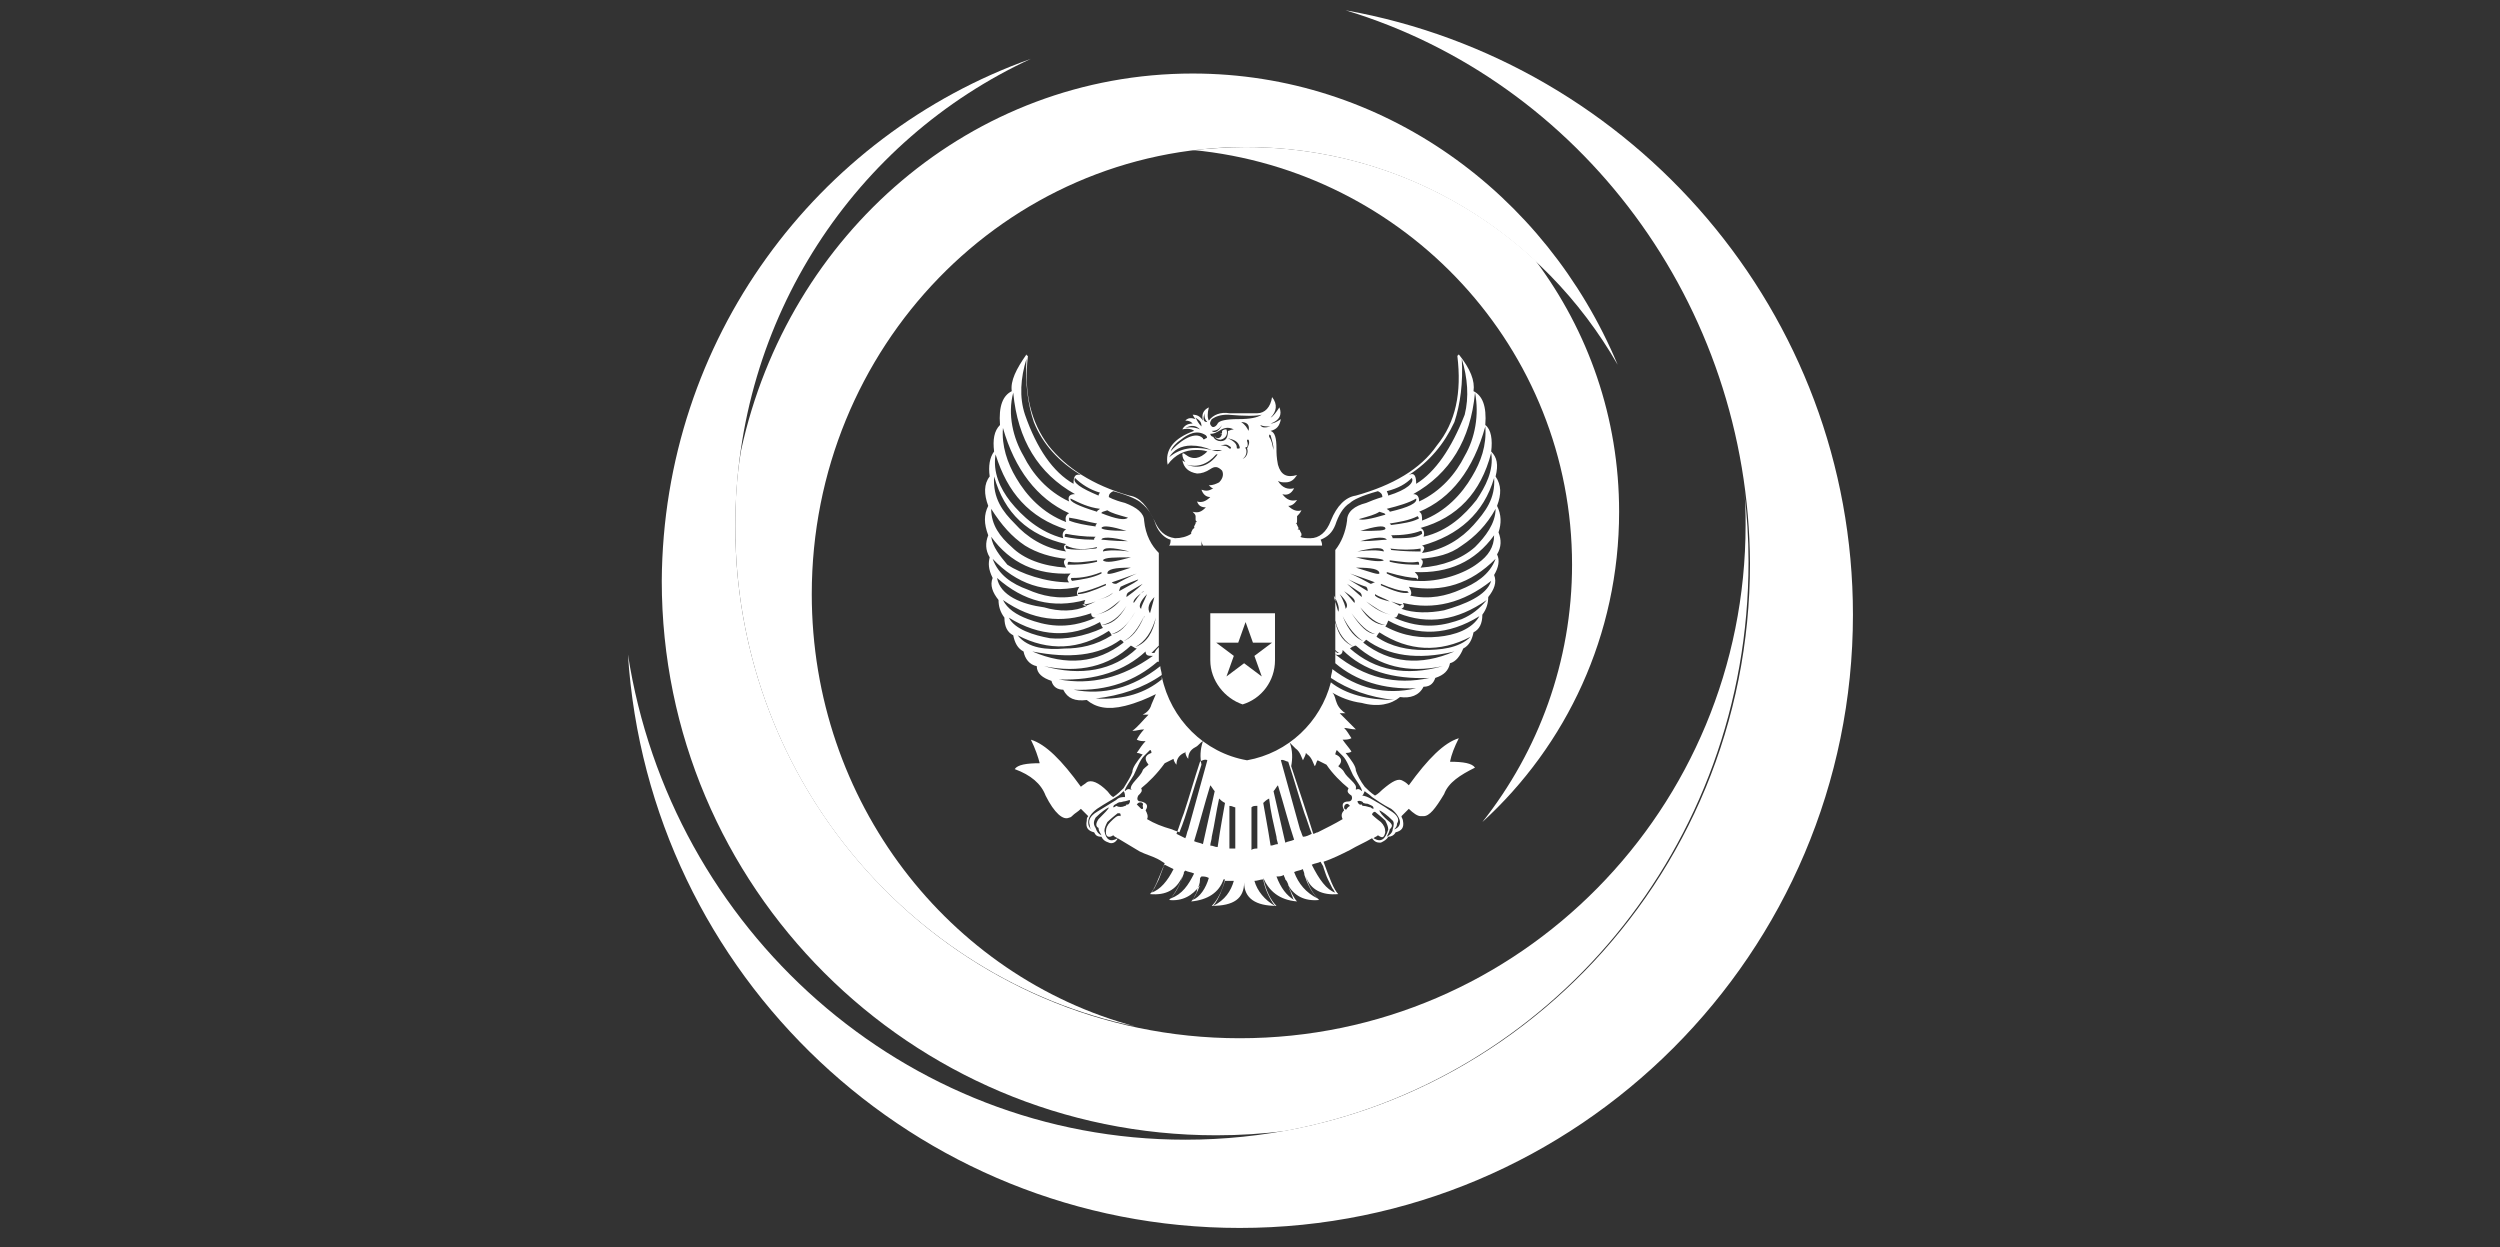 <?xml version="1.0" encoding="utf-8"?>
<!-- Generator: Adobe Illustrator 27.9.3, SVG Export Plug-In . SVG Version: 9.03 Build 53313)  -->
<svg version="1.1" id="Слой_1" xmlns="http://www.w3.org/2000/svg" xmlns:xlink="http://www.w3.org/1999/xlink" x="0px" y="0px"
	 viewBox="0 0 170 84.8" style="enable-background:new 0 0 170 84.8;" xml:space="preserve">
<rect x="0" y="0" width="170" height="84.8" fill="#333333" stroke="none"/>
<style type="text/css">
	.st0{fill-rule:evenodd;clip-rule:evenodd;fill:#FFFFFF;}
</style>
<g>
	<g>
		<path class="st0" d="M91.5,0.7C111.1,4.2,126,21.3,126,41.8c0,23-18.7,41.7-41.7,41.7c-22.1,0-40.2-17.2-41.6-39
			c2.9,18.7,18.8,33,37.9,33c21.2,0,38.4-17.5,38.4-39.2C118.9,20.6,107.4,5.5,91.5,0.7z"/>
		<path class="st0" d="M87.4,76.9c-1.5,0.2-3.1,0.3-4.7,0.3c-20.8,0-37.7-16.9-37.7-37.7C45.1,23.1,55.5,9.2,70.1,4
			C58.2,9.5,50,21.6,50,35.8C50,55,65.4,70.6,84.3,70.6c19,0,34.4-15.6,34.4-34.9c0-0.8,0-1.5-0.1-2.3c0.2,1.6,0.3,3.2,0.3,4.8
			C118.9,57.6,105.3,73.6,87.4,76.9z"/>
		<path class="st0" d="M81.1,5c12.9,0,24,8.1,28.9,19.8C104.9,15.9,95.5,10,84.7,10c-16.3,0-29.5,13.6-29.5,30.4
			c0,14.1,9.3,26,22,29.4C61.6,66.5,50,52.5,50,35.8c0-1.8,0.1-3.5,0.4-5.2C53.6,15.9,66.1,5,81.1,5z"/>
		<path class="st0" d="M104.4,17.7c3.6,4.8,5.7,10.7,5.7,17.1c0,8.4-3.6,15.9-9.3,21.1c3.8-4.8,6.1-10.9,6.1-17.5
			c0-14.7-11.3-26.8-25.8-28.2c1.2-0.1,2.4-0.2,3.6-0.2C92.3,10,99.2,12.9,104.4,17.7z"/>
	</g>
	<g>
		<path class="st0" d="M83.4,29.2c-0.1,0-0.2,0-0.3,0.1c0,0,0,0.1,0,0.1c0,0.2-0.1,0.4-0.3,0.4c-0.1,0-0.2-0.1-0.2-0.2l0,0
			c0,0.2,0.2,0.3,0.4,0.3C83.4,29.8,83.5,29.5,83.4,29.2z"/>
		<path class="st0" d="M101.8,34.4c0.3-0.8,0.3-1.4-0.1-2c0.2-0.8,0.1-1.3-0.3-1.7c0.1-0.8,0-1.5-0.4-1.8c0.1-1.3-0.2-2-0.8-2.3
			c0.1-0.7-0.2-1.5-1-2.5c0,0,0,0-0.1,0.1c0.3,2.5-0.1,4.5-1.4,6.1c-1.1,1.6-3,2.7-5.5,3.4c-0.7,0.1-1.3,0.7-1.7,1.7
			c-0.3,0.8-0.8,1.2-1.4,1.2c-0.2,0-0.5,0-0.7-0.1c0,0,0,0,0,0c0,0,0,0,0,0c0.1,0,0.1-0.1,0.1-0.2l-0.1-0.2c0-0.1-0.1-0.1-0.2-0.1
			c0.1,0,0.1-0.1,0.1-0.1l-0.1-0.2c0-0.1-0.1-0.1-0.1-0.1c0.1,0,0.1-0.1,0.1-0.2l0-0.3c0,0,0,0,0,0c0.1-0.1,0.2-0.2,0.3-0.4
			c-0.3,0.1-0.6,0-0.9-0.3c0.2,0,0.4-0.1,0.6-0.4c-0.4,0.1-0.7,0-1-0.4c0.3,0.1,0.6,0,0.8-0.4c-0.4,0.1-0.8,0-1.1-0.5
			c0.2,0.1,0.3,0.1,0.5,0.1c0.4,0,0.6-0.2,0.8-0.5c-0.7,0.2-1.1,0-1.3-0.7c-0.1-0.5-0.1-0.8-0.1-1.1c0-0.7-0.1-1.1-0.4-1.2
			c0.4-0.1,0.6-0.3,0.7-0.8c-0.3,0.2-0.5,0.3-0.7,0.3c0.6-0.2,0.8-0.6,0.6-1.1c-0.2,0.3-0.4,0.6-0.6,0.7c0.4-0.4,0.5-0.9,0.1-1.4
			c-0.1,0.7-0.5,1.1-1,1.1c-1.2,0-1.9,0-1.9,0c-0.6-0.1-1.1,0.1-1.4,0.5c-0.1-0.2-0.1-0.5,0-0.9c-0.4,0.2-0.5,0.5-0.4,0.9
			c-0.2-0.3-0.4-0.4-0.7-0.4c0.1,0.2,0.2,0.3,0.2,0.3c-0.3-0.1-0.5-0.1-0.7,0.1c0.3,0,0.4,0.1,0.5,0.2c-0.4,0-0.6,0.2-0.7,0.4
			c0.4-0.1,0.7,0,0.8,0.1c-1.4,0.5-2,1.3-1.8,2.3c0.5-0.7,1.2-1,1.9-1c0.3,0,0.5,0,0.8,0.1c-0.5,0.5-1,0.6-1.5,0.2
			c-0.1-0.1-0.2-0.1-0.2,0c0,0.2,0.1,0.4,0.2,0.5c-0.1,0-0.2-0.1-0.2-0.1c0.1,0.5,0.4,0.8,1,0.9c0.3,0,0.6-0.1,0.9-0.3
			c0.3-0.2,0.5-0.2,0.8,0.1c0.1,0.2,0.1,0.5-0.2,0.8c-0.2,0.1-0.4,0.2-0.7,0.2c0.1,0.1,0.2,0.2,0.3,0.2c-0.3,0.2-0.5,0.2-0.8,0.1
			c0.1,0.3,0.3,0.5,0.6,0.5c-0.3,0.3-0.6,0.4-0.9,0.3c0.1,0.3,0.3,0.4,0.6,0.4c-0.3,0.3-0.5,0.4-0.9,0.3c0.1,0.1,0.2,0.2,0.2,0.3
			l0,0.2c0,0.1,0,0.1,0.1,0.2c-0.1,0-0.1,0-0.1,0.1l-0.1,0.2c0,0.1,0,0.1,0.1,0.1c-0.1,0-0.1,0-0.2,0.1L81,36.2c0,0,0,0.1,0,0.1
			c-0.3,0.2-0.7,0.3-1.1,0.3c-0.7-0.1-1.1-0.5-1.4-1.2c-0.5-1-1-1.6-1.7-1.7c-2.5-0.7-4.3-1.9-5.5-3.4c-1.2-1.6-1.7-3.6-1.4-6.1
			c-0.1,0-0.1-0.1-0.1-0.1c-0.7,1-1.1,1.8-1,2.5c-0.6,0.3-0.9,1-0.8,2.3c-0.4,0.4-0.5,1-0.4,1.8c-0.3,0.4-0.4,1-0.3,1.7
			c-0.4,0.5-0.4,1.2-0.1,2c-0.3,0.6-0.3,1.2,0,2c-0.2,0.5-0.2,1,0.1,1.5c-0.1,0.4-0.1,0.8,0.2,1.4c-0.2,0.5,0,1,0.4,1.5
			c0,0.4,0.1,0.8,0.4,1.2c0,0.6,0.2,1,0.6,1.2c0.1,0.5,0.3,0.9,0.7,1.1c0.1,0.5,0.4,0.9,0.9,1c0,0.5,0.4,0.8,1,1
			c0.1,0.4,0.4,0.6,0.8,0.6c0.3,0.6,0.8,0.8,1.6,0.7c0.6,0.5,1.4,0.7,2.6,0.4c0.8-0.2,1.5-0.5,2.1-0.8c-0.1,0.2-0.2,0.5-0.3,0.7
			c-0.1,0.4-0.4,0.6-0.6,0.7c0.1,0,0.2,0,0.4,0c-0.4,0.4-0.7,0.8-1.1,1.1c0.3,0,0.5-0.1,0.8-0.1c-0.2,0.2-0.4,0.5-0.5,0.7
			c0.2,0.1,0.4,0.1,0.6,0.1c-0.2,0.2-0.4,0.5-0.6,0.8c0.2,0,0.3,0.1,0.4,0.1c-0.4,0.5-0.7,0.9-0.7,1.2c-0.1,0.3-0.3,0.6-0.6,1.1
			c-0.2,0.2-0.4,0.4-0.7,0.6c-0.2-0.1-0.3-0.3-0.4-0.4c-0.6-0.6-1.1-0.8-1.4-0.6c-0.1,0.1-0.3,0.2-0.4,0.3c-1.3-1.8-2.4-2.9-3.4-3.2
			c0.3,0.6,0.5,1.2,0.6,1.6c-0.9,0-1.5,0.1-1.7,0.4c1.1,0.4,1.8,1,2.1,1.8c0.6,1.2,1.2,1.7,1.6,1.5c0.1,0,0.2-0.1,0.3-0.2
			c0.1-0.1,0.3-0.2,0.5-0.4c0.2,0.2,0.3,0.3,0.5,0.5c-0.1,0.1-0.1,0.2-0.1,0.3c-0.1,0.5,0.1,0.7,0.5,0.8c0.1,0.2,0.2,0.3,0.5,0.3
			c0.1,0.2,0.2,0.3,0.5,0.4c0.2,0.1,0.5,0,0.6-0.3c0.5,0.3,1,0.6,1.5,0.9c0.4,0.2,0.8,0.3,1.2,0.5l0,0c0,0,0.2,0.1,0.5,0.3
			c-0.4,1-0.7,1.8-1,2.1c1.1,0.1,1.8-0.3,2.2-1.2c-0.2,0.7-0.5,1.2-0.9,1.6c0.9,0.1,1.6-0.3,2.1-1c-0.2,0.5-0.4,0.9-0.6,1.1
			c1.1-0.1,1.9-0.6,2.2-1.5c0,0,0,0,0.1,0c-0.2,0.8-0.5,1.4-0.9,1.8c1.5,0,2.2-0.5,2.2-1.6c0-0.1,0-0.1,0-0.2c0,0,0,0,0,0
			c0,0.1,0,0.1,0,0.2c0,1.1,0.8,1.6,2.2,1.6c-0.4-0.4-0.7-1-0.9-1.9c0,0,0,0,0,0c0.4,0.9,1.1,1.5,2.3,1.6c-0.2-0.2-0.4-0.6-0.6-1.1
			c0.4,0.7,1.1,1.1,2.1,1c-0.4-0.4-0.7-0.9-0.9-1.6c0.3,0.9,1.1,1.3,2.2,1.2c-0.3-0.3-0.6-1.1-1-2.2c0.6-0.2,1.2-0.5,1.8-0.8
			c0.5-0.3,1-0.5,1.5-0.8c0.2,0.3,0.4,0.3,0.6,0.3c0.2-0.1,0.4-0.2,0.5-0.4c0.2,0,0.4-0.1,0.5-0.3c0.4-0.1,0.6-0.3,0.5-0.8
			c0-0.1-0.1-0.2-0.1-0.3c0.2-0.2,0.3-0.3,0.5-0.5c0.3,0.3,0.6,0.5,0.8,0.5c0.1,0,0.1,0,0.2,0c0.4,0,0.8-0.5,1.4-1.5
			c0.3-0.8,1.1-1.3,2.1-1.8c-0.2-0.3-0.8-0.4-1.7-0.4c0.1-0.5,0.3-1,0.6-1.6c-1,0.3-2.1,1.4-3.4,3.2c-0.1-0.1-0.2-0.2-0.4-0.3
			c-0.3-0.2-0.7,0-1.4,0.6c-0.1,0.1-0.3,0.3-0.5,0.4c-0.3-0.2-0.5-0.4-0.7-0.6c-0.3-0.4-0.5-0.8-0.6-1.1c0-0.3-0.3-0.7-0.7-1.2
			c0.1,0,0.3,0,0.4-0.1c-0.2-0.3-0.4-0.5-0.6-0.8c0.2,0,0.4,0,0.6-0.1c-0.2-0.3-0.3-0.5-0.5-0.7c0.2,0,0.5,0.1,0.8,0.1
			c-0.3-0.3-0.7-0.7-1.1-1.1c0.1,0,0.2,0,0.4,0c-0.2-0.1-0.5-0.4-0.6-0.7c-0.1-0.2-0.1-0.5-0.3-0.7c0.5,0.3,1.2,0.6,2,0.7
			c1.1,0.3,2,0.1,2.6-0.4c0.7,0.1,1.3-0.1,1.6-0.7c0.5,0,0.7-0.3,0.8-0.6c0.6-0.2,0.9-0.5,1-1c0.4-0.1,0.7-0.5,0.9-1
			c0.4-0.2,0.6-0.6,0.7-1.1c0.4-0.2,0.6-0.6,0.6-1.2c0.3-0.4,0.4-0.8,0.4-1.2c0.4-0.5,0.6-1,0.4-1.5c0.3-0.5,0.4-1,0.2-1.4
			c0.3-0.5,0.3-1,0.1-1.5C102.1,35.6,102.1,35,101.8,34.4z M101.6,32.5c0.1,1.4-0.6,2.3-1.4,3.2c-0.8,0.9-2,1.7-3.5,1.9
			c0.2-0.3,0.2-0.4,0-0.5C99.2,36.4,100.9,34.9,101.6,32.5z M94.1,38.1c-0.1,0.1-0.8,0.1-1.9-0.2C93.3,37.9,94,38,94.1,38.1z
			 M92.3,37.5c1.2-0.3,1.8-0.3,1.8,0C93.7,37.4,93.1,37.4,92.3,37.5z M94.5,40.9c-0.4-0.1-0.8-0.2-1-0.4c0-0.1,0-0.1,0-0.1
			C93.8,40.6,94.2,40.7,94.5,40.9z M93.8,39c-0.1,0.1-0.6-0.1-1.6-0.4C93.3,38.6,93.8,38.7,93.8,39z M93.5,39.6
			c-0.1,0-0.2,0.1-0.3,0.1c-0.9-0.5-1.4-0.7-1.4-0.7C93,39.4,93.5,39.6,93.5,39.6z M92.9,39.9c0.1,0.1,0.1,0.2,0.1,0.3
			c-0.8-0.5-1.3-0.8-1.3-0.8C92.5,39.8,92.9,39.9,92.9,39.9z M92.5,40.3c0.1,0.1,0.1,0.2,0.1,0.3c-0.7-0.6-1-0.9-1-0.9
			C92.2,40.1,92.5,40.3,92.5,40.3z M92.1,41c-0.4-0.5-0.7-0.8-0.7-0.8C92,40.6,92.2,40.8,92.1,41z M91.5,41.4c0-0.1-0.1-0.5-0.4-1
			C91.6,40.9,91.7,41.2,91.5,41.4z M91.3,41.9c0.4,0.8,0.9,1.4,1.4,1.7C92.2,43.4,91.7,42.9,91.3,41.9C91.3,42,91.3,42,91.3,41.9z
			 M91.9,41.7C91.9,41.7,91.9,41.7,91.9,41.7c0.6,0.8,1.1,1.3,1.6,1.4C93,43.1,92.5,42.6,91.9,41.7z M92.5,41.3
			C92.5,41.3,92.5,41.3,92.5,41.3c0.6,0.7,1.1,1.1,1.7,1.2C93.6,42.5,93,42.1,92.5,41.3z M92.9,40.9C92.9,40.9,92.9,40.9,92.9,40.9
			c0.6,0.4,1.1,0.8,1.7,0.9C94,41.7,93.5,41.4,92.9,40.9z M94.6,40.9c0.3,0.1,0.6,0.2,0.8,0.2c-0.1,0-0.2,0.1-0.2,0.1
			C95,41.1,94.8,41,94.6,40.9z M93.9,39.8c0,0,0,0,0-0.1c0.7,0.3,1.3,0.5,1.8,0.5c0,0,0.1,0.1,0.1,0.1
			C95.4,40.4,94.8,40.2,93.9,39.8z M94.3,39c0,0,0-0.1,0-0.1c1,0.3,1.7,0.4,2,0.4c0.1,0.1,0.1,0.1,0,0.2
			C95.6,39.5,94.9,39.3,94.3,39z M94.5,38.2c0-0.1,0-0.1,0-0.1c0.8,0.1,1.4,0.2,1.9,0.1c0.1,0,0.1,0.1,0.1,0.2
			C96,38.4,95.3,38.4,94.5,38.2z M94.6,37.4c0,0,0-0.1-0.1-0.1c0.8,0.1,1.5,0.1,2.1,0c0,0,0,0.1,0,0.2
			C96.2,37.5,95.5,37.5,94.6,37.4z M94.5,35.6c0.6-0.1,1.3-0.2,1.9-0.5c0.1,0.1,0.1,0.2,0,0.2c-0.4,0.2-1,0.3-1.8,0.4
			C94.6,35.7,94.6,35.7,94.5,35.6z M94.7,36.6c0,0,0-0.1-0.1-0.2c0.8,0,1.5-0.1,2-0.3c0.1,0,0.1,0.1,0.1,0.2
			C96.3,36.6,95.6,36.6,94.7,36.6z M101.4,30.8c0.2,1.2-0.4,2.3-1,3.2c-0.8,1-1.9,2.1-3.6,2.5c0.1-0.3,0-0.5-0.2-0.6
			C99.1,35.2,100.7,33.5,101.4,30.8z M101,29c0.1,1.3-0.3,2.4-0.9,3.4c-0.7,1.2-1.8,2.4-3.4,3c0-0.3,0-0.5-0.2-0.6
			C98.7,33.9,100.2,31.9,101,29z M99.6,31c-0.6,1.2-1.6,2.4-3.1,3.1c0-0.3-0.1-0.5-0.4-0.5c2.5-1.4,3.9-3.7,4.2-6.9
			C100.6,28.2,100.3,29.8,99.6,31z M98.9,28.7c0.4-1.2,0.6-2.7,0.5-4.3c0.4,1.3,0.5,2.6,0.2,3.8c-0.9,2.3-2,3.9-3.3,4.7
			c0-0.5-0.1-0.8-0.5-0.6C97.2,31.4,98.2,30.2,98.9,28.7z M96,32.5c0.2,0.3-0.3,0.8-1.6,1.2c0,0,0-0.1-0.1-0.3
			C95.1,33.2,95.6,32.9,96,32.5z M96.3,33.9c0.1,0.3-0.5,0.6-1.8,0.9c0-0.1-0.1-0.1-0.2-0.2C95.1,34.4,95.8,34.2,96.3,33.9z
			 M92.5,36.8c1.1-0.3,1.7-0.3,1.8-0.1C94,36.7,93.4,36.8,92.5,36.8z M92.5,36.1c1-0.3,1.6-0.4,1.7-0.2
			C94.3,36.1,93.7,36.1,92.5,36.1z M92.4,35.3c0.7-0.2,1.1-0.3,1.4-0.5c0.3,0.1,0.4,0.1,0.4,0.2C93.2,35.3,92.6,35.4,92.4,35.3z
			 M87.9,35.6L87.9,35.6L87.9,35.6C87.8,35.7,87.8,35.7,87.9,35.6c-0.1,0-0.1,0-0.1,0L87.9,35.6z M86.4,29.6c0.1,0.4,0.2,0.6,0.2,1
			c-0.1-0.4-0.1-0.6-0.3-0.9c0,0,0-0.1,0-0.1C86.3,29.5,86.4,29.6,86.4,29.6z M86.4,29c-0.4,0.1-0.6,0.1-0.7-0.1
			C85.9,29,86.1,29,86.4,29z M82.4,28.5c0.3-0.2,0.6-0.3,1.1-0.3c1.2,0.1,1.9,0.1,2.3,0c-0.3,0.2-0.8,0.3-1.6,0.3
			c-0.8,0-1.3,0.1-1.4,0.3c-0.1,0.2-0.3,0.3-0.4,0.2C82.2,28.8,82.3,28.7,82.4,28.5z M84.7,30.5c0,0,0-0.1,0-0.1c0,0,0.1,0,0.1,0
			c0.1-0.2,0-0.4,0-0.4c0,0,0-0.1,0-0.1c0,0,0.1,0,0.1,0c0.1,0.2,0,0.4-0.1,0.6c0.1,0.2,0,0.6-0.3,0.7C84.8,31,84.8,30.6,84.7,30.5z
			 M84.4,28.7c0.4,0,0.6,0.2,0.5,0.6C84.8,29.1,84.7,28.9,84.4,28.7z M82.9,29.3c0.3-0.2,0.6-0.3,1-0.1c-0.2,0-0.3,0.1-0.4,0.1
			c0,0.4-0.1,0.7-0.5,0.7c-0.2,0-0.4-0.1-0.5-0.3c-0.1,0-0.2-0.1-0.2-0.2C82.6,29.5,82.7,29.4,82.9,29.3z M82.4,29.3
			c0.3,0,0.5-0.1,0.7-0.4C82.9,29.3,82.6,29.5,82.4,29.3z M84.3,30.4c0,0.1,0,0.1-0.1,0.1c-0.1,0-0.1,0-0.1-0.1
			c0-0.3-0.4-0.5-0.6-0.6C83.9,29.9,84.2,30,84.3,30.4z M81.9,28.1L81.9,28.1c0,0.2,0,0.4,0.2,0.6C81.8,28.7,81.8,28.5,81.9,28.1z
			 M81.7,29c-0.2-0.2-0.3-0.4-0.4-0.6C81.6,28.6,81.7,28.7,81.7,29z M80.6,29.1c0.4-0.2,0.7-0.2,1,0.1C81.4,29.1,81,29,80.6,29.1z
			 M80.3,29.9c0.5-0.4,1.1-0.7,1.7-0.3c0.1,0.1,0.1,0.2,0,0.2c-0.1,0.1-0.2,0.1-0.2,0c-0.6-0.6-1.8,0.4-2.2,0.9
			C79.7,30.4,80,30.1,80.3,29.9z M81.5,31.5C81.5,31.5,81.5,31.5,81.5,31.5C81.5,31.5,81.5,31.5,81.5,31.5
			C81.5,31.5,81.5,31.5,81.5,31.5z M81.2,31.5L81.2,31.5C81.2,31.5,81.2,31.5,81.2,31.5C81.2,31.5,81.2,31.5,81.2,31.5z M80.7,31.6
			c0.7,0.2,1.4,0,2-0.7c0,0,0.1,0,0.1,0C82.2,31.7,81.5,31.9,80.7,31.6z M82.1,30.7c0,0,0.1,0,0.1,0c0,0,0,0,0,0
			C82.1,30.7,82.1,30.7,82.1,30.7z M82.2,30.7c0,0,0.1,0,0.1,0C82.3,30.7,82.3,30.7,82.2,30.7C82.3,30.7,82.2,30.7,82.2,30.7z
			 M82.4,30.6c-1.3-0.3-2.2-0.1-2.9,0.5c0.3-0.5,0.8-0.8,1.5-0.8C81.5,30.3,81.9,30.4,82.4,30.6c0.2,0,0.4,0,0.7,0
			C82.9,30.7,82.7,30.7,82.4,30.6z M83,30.3c0.4-0.1,0.4-0.1,0.7,0.1c0,0,0,0.1,0,0.1c0,0-0.1,0-0.1,0C83.4,30.3,83.3,30.3,83,30.3z
			 M81.7,35.5L81.7,35.5C81.7,35.5,81.7,35.5,81.7,35.5L81.7,35.5L81.7,35.5z M78.6,42c-0.2,1-0.6,1.7-1.4,2
			C77.9,43.6,78.3,43,78.6,42z M78.5,40.6c0,0-0.1,0.4-0.3,1.1C78,41.4,78.1,41,78.5,40.6z M74.6,35.6c-0.1,0.1-0.1,0.1-0.1,0.2
			c-0.7-0.1-1.3-0.2-1.8-0.4c0-0.1,0-0.2,0-0.2C73.4,35.3,74,35.5,74.6,35.6z M72.8,33.9c0.6,0.3,1.2,0.6,2,0.7
			c-0.1,0.1-0.2,0.1-0.2,0.2C73.3,34.4,72.7,34.1,72.8,33.9z M74.5,36.5c-0.1,0.1-0.1,0.1-0.1,0.2c-0.9,0-1.5-0.1-2-0.2
			c0-0.1,0-0.2,0.1-0.2C73,36.4,73.7,36.5,74.5,36.5z M74.6,37.2c0,0.1-0.1,0.1-0.1,0.1c-0.9,0.1-1.6,0.1-2,0c0-0.1-0.1-0.1,0-0.2
			C73.1,37.4,73.8,37.4,74.6,37.2z M72.7,38.2c0.5,0.1,1.1,0,1.9-0.1c0,0,0,0,0,0.1c-0.8,0.2-1.4,0.2-2,0.2
			C72.6,38.3,72.6,38.2,72.7,38.2z M74.9,38.9c0,0.1,0,0.1,0,0.1c-0.6,0.3-1.3,0.4-2,0.5c-0.1-0.1-0.1-0.2,0-0.2
			C73.2,39.3,73.9,39.3,74.9,38.9z M75.2,39.7c0,0.1,0,0.1,0,0.1c-0.9,0.4-1.5,0.6-1.9,0.6c0-0.1,0-0.1,0.1-0.1
			C73.9,40.2,74.5,40,75.2,39.7z M75.7,40.3C75.7,40.3,75.7,40.4,75.7,40.3c-0.3,0.3-0.7,0.4-1.1,0.5C75,40.7,75.3,40.6,75.7,40.3z
			 M74.5,40.9c-0.2,0.1-0.4,0.2-0.7,0.3c0,0-0.1,0-0.2-0.1C74,41.1,74.2,41,74.5,40.9z M76.2,40.8C76.2,40.9,76.2,40.9,76.2,40.8
			c-0.5,0.6-1.1,0.9-1.7,1C75.1,41.7,75.6,41.3,76.2,40.8z M76.6,41.2C76.7,41.3,76.7,41.3,76.6,41.2c-0.5,0.9-1.1,1.3-1.7,1.3
			C75.5,42.4,76.1,42,76.6,41.2z M77.2,41.6C77.2,41.7,77.2,41.7,77.2,41.6c-0.6,1-1.1,1.5-1.6,1.5C76.1,43,76.7,42.5,77.2,41.6z
			 M77.8,41.9C77.8,42,77.9,42,77.8,41.9c-0.4,1-0.9,1.5-1.4,1.7C77,43.3,77.4,42.7,77.8,41.9z M77.6,41.4c-0.2-0.1-0.1-0.5,0.4-1
			C77.8,40.9,77.6,41.2,77.6,41.4z M77.1,41c-0.1-0.1,0.1-0.4,0.7-0.8C77.7,40.2,77.5,40.4,77.1,41z M76.6,40.6c0-0.1,0-0.2,0.1-0.3
			c0,0,0.3-0.2,1-0.6C77.6,39.8,77.3,40.1,76.6,40.6z M76.1,40.2c0,0,0-0.1,0.1-0.3c0,0,0.4-0.2,1.2-0.5
			C77.4,39.5,77,39.7,76.1,40.2z M75.9,39.7c-0.1,0-0.2,0-0.3-0.1c0,0,0.6-0.2,1.7-0.6C77.3,39,76.8,39.2,75.9,39.7z M75.3,39
			c0-0.3,0.5-0.4,1.6-0.4C76,38.9,75.4,39.1,75.3,39z M75,38.1c0.1-0.2,0.8-0.2,1.9-0.2C75.8,38.2,75.2,38.3,75,38.1z M75,37.5
			c0-0.3,0.6-0.3,1.8,0C76,37.4,75.4,37.4,75,37.5z M76.6,36.1c-1.2,0-1.7-0.1-1.7-0.2C75,35.7,75.6,35.8,76.6,36.1z M74.9,34.9
			c0-0.1,0.1-0.1,0.4-0.2c0.3,0.2,0.7,0.3,1.4,0.5C76.5,35.4,75.9,35.3,74.9,34.9z M76.7,36.8c-1,0-1.6-0.1-1.8-0.1
			C74.9,36.5,75.6,36.5,76.7,36.8z M74.7,33.7c-1.2-0.5-1.8-0.9-1.6-1.2c0.4,0.4,1,0.8,1.7,1C74.7,33.6,74.7,33.7,74.7,33.7z
			 M69.8,24.4c-0.1,1.7,0.1,3.1,0.5,4.3c0.6,1.5,1.7,2.7,3.2,3.6c-0.4-0.1-0.5,0.1-0.5,0.6c-1.4-0.8-2.5-2.4-3.3-4.7
			C69.3,27,69.4,25.7,69.8,24.4z M68.9,26.7c0.3,3.2,1.7,5.5,4.2,6.9c-0.4,0-0.5,0.2-0.4,0.5c-1.5-0.7-2.5-1.9-3.1-3.1
			C68.9,29.8,68.5,28.2,68.9,26.7z M72.7,34.9c-0.2,0.1-0.3,0.3-0.2,0.6c-1.6-0.6-2.7-1.8-3.4-3c-0.6-1-1-2.2-0.9-3.4
			C69,31.9,70.5,33.9,72.7,34.9z M72.5,36c-0.2,0.1-0.3,0.3-0.2,0.6c-1.6-0.4-2.8-1.5-3.6-2.5c-0.7-0.9-1.2-2-1-3.2
			C68.5,33.5,70,35.2,72.5,36z M72.5,37c-0.2,0.1-0.2,0.3,0,0.5c-1.5-0.2-2.7-1-3.5-1.9c-0.8-0.8-1.5-1.7-1.4-3.2
			C68.3,34.9,69.9,36.4,72.5,37z M69.7,37.1c0.8,0.5,1.8,0.8,2.8,0.9c-0.2,0.1-0.2,0.3,0,0.6c-1.6-0.1-2.9-0.6-3.7-1.4
			c-0.8-0.7-1.4-1.5-1.4-2.6C68.1,35.7,68.8,36.5,69.7,37.1z M67.4,36.5c1.3,1.8,3.1,2.6,5.4,2.5c-0.2,0.2-0.3,0.4-0.1,0.6
			c-1.6,0-3.3-0.6-4.2-1.2C68,37.8,67.5,37.2,67.4,36.5z M67.5,38c1.6,1.7,3.6,2.4,5.9,1.9c-0.2,0.3-0.2,0.5-0.1,0.6
			c-1.3,0.3-2.5,0-3.4-0.4C68.8,39.7,67.9,39.1,67.5,38z M67.8,39.3c1.8,1.6,3.8,2.1,6,1.5c-0.1,0.2-0.1,0.3,0.1,0.4
			c-0.8,0.4-1.9,0.4-2.9,0.1C69.5,41.1,68,40.5,67.8,39.3z M68.2,40.8c2,1.4,4,1.6,6,0.9c0,0.2,0.1,0.3,0.3,0.3
			c-2,0.9-3.5,0.5-4.6,0.1C69.1,41.8,68.5,41.4,68.2,40.8z M68.6,42c2.1,1.3,4.2,1.4,6.2,0.3c0.1,0.3,0.2,0.4,0.2,0.4
			c-1.3,0.6-2.6,0.8-3.6,0.7C70.3,43.2,69,42.8,68.6,42z M69.2,43.2c2.1,1.1,4.2,1,6.2-0.3c0,0,0.1,0.1,0.2,0.3
			c-1.1,0.7-2.2,0.9-3.2,0.9C71.2,44.2,69.9,44.1,69.2,43.2z M70.2,44.3c2.5,0.5,4.5,0.3,6-0.8c0.2,0.1,0.2,0.2,0.2,0.2
			C74.6,45.1,72.5,45.3,70.2,44.3z M71,45.3c2.4,0.5,4.4,0,5.9-1.4c0.2,0.1,0.3,0.2,0.4,0.2C75.7,45.6,73.5,46,71,45.3z M72,46.2
			c2.5,0.1,4.5-0.6,5.9-1.9c0,0.3,0.2,0.3,0.5,0.3C76.3,46.1,74.2,46.6,72,46.2z M74,55.9c0-0.3,0.2-0.6,0.6-0.9
			c0.6-0.4,1-0.6,1.3-0.8c0.2-0.1,0.4-0.3,0.5-0.4c0.1,0.1,0.1,0.3,0.1,0.4c-0.2,0-0.4,0-0.6,0.2c-0.8,0.5-1.3,0.8-1.3,0.8
			c-0.5,0.3-0.6,0.6-0.5,0.9c0,0.2,0.1,0.3,0.2,0.4C74.1,56.3,74,56.2,74,55.9z M74.7,56.3c0,0.2,0.1,0.3,0.2,0.5
			c-0.2-0.1-0.3-0.2-0.4-0.5c-0.2-0.3-0.1-0.5,0-0.7c0.4-0.4,0.7-0.6,0.9-0.7c0,0.1-0.3,0.4-0.7,0.8C74.5,56,74.5,56.2,74.7,56.3z
			 M75.5,55.9c-0.2,0.2-0.3,0.4-0.3,0.7c0,0.3,0.2,0.4,0.5,0.2c0.1,0.1,0.1,0.1,0.3,0.2c-0.5,0.3-0.8,0.1-0.9-0.5
			c0-0.2,0.1-0.4,0.2-0.6c0,0,0.2-0.2,0.7-0.6c0.2,0,0.2,0,0.2,0.2C76,55.4,75.8,55.6,75.5,55.9z M76.6,54.7c0,0,0,0.1-0.1,0.1
			c-0.2,0.1-0.4,0.1-0.6,0c0,0-0.1,0.1-0.2,0.1h0c0-0.2,0.2-0.2,0.3-0.3c0.2-0.1,0.1,0,0.4-0.1c0.1,0,0.4-0.1,0.4-0.1
			C76.9,54.4,76.8,54.8,76.6,54.7z M76.9,53.7c-0.2-0.1-0.3,0-0.4,0.1c0,0,0,0,0,0c0,0,0,0,0,0c0,0,0,0,0,0
			c-0.1-0.1,0.5-0.9,0.6-1.1c0.2-0.4,0.4-1,0.7-1.3c0,0,0.4-0.4,0.4-0.4c0.1,0,0.1,0.2,0.1,0.2c-0.3,0.1-0.6,0.3-0.2,0.8l0,0
			c-0.1,0.1-0.4,0.3-0.4,0.4C77.5,52.9,76.8,53.3,76.9,53.7L76.9,53.7C77,53.6,77,53.7,76.9,53.7z M77.6,55
			c-0.1-0.1-0.1-0.1-0.3-0.3c0,0,0.1-0.1,0.1-0.1c0.2-0.1,0.4,0,0.3,0.2C77.8,55.1,77.6,55,77.6,55z M78,55.7
			C78,55.7,78,55.7,78,55.7c0.1-0.2,0-0.4-0.1-0.6c0.2-0.3,0.1-0.5-0.3-0.6c-0.3,0-0.3-0.2-0.2-0.4c0.2-0.2,0.3-0.3,0.2-0.5
			c0.5-0.4,1.1-1,1.6-1.7c0.2-0.1,0.4-0.2,0.6-0.3c0,0.1,0.1,0.3,0.2,0.4c0-0.3,0.1-0.6,0.5-0.8c0,0,0.1,0,0.1-0.1
			c0,0.2,0.1,0.4,0.2,0.5c0-0.3,0.1-0.6,0.5-0.8c0.2-0.1,0.3-0.3,0.5-0.4c-0.2,0.6-0.2,1.1-0.1,1.6c-0.6,1.8-1,3.4-1.5,4.6
			c-0.2-0.1-0.3-0.1-0.5-0.2C79,56.2,78.5,56,78,55.7z M85.1,54.9c0.1-0.1,0.2-0.1,0.4-0.1c0,0.5,0,1,0,1.4c0,0.4,0,0.8,0,1.3
			c0,0.1,0,0.1,0,0.2c-0.1,0-0.3,0-0.4,0.1L85.1,54.9z M85.9,54.6c0.1-0.1,0.2-0.2,0.4-0.3c0.1,0.9,0.3,1.7,0.5,2.6
			c0,0.2,0.1,0.4,0.1,0.5c-0.2,0-0.3,0.1-0.5,0.1C86.2,56.2,86,55.2,85.9,54.6z M91.4,54.9c0-0.2,0.2-0.3,0.3-0.2
			c0,0,0.1,0.1,0.1,0.1c-0.2,0.1-0.2,0.2-0.3,0.3C91.6,55,91.4,55.1,91.4,54.9z M88.4,56.4l-1.3-4.7c0,0,0,0,0,0
			c0.1-0.1,0.4,0.1,0.5,0.1c0.4,1.2,0.7,2.3,1.1,3.5c0.2,0.5,0.3,0.9,0.5,1.4c-0.2,0.1-0.4,0.2-0.6,0.2
			C88.5,56.7,88.5,56.6,88.4,56.4z M88,57.1c-0.2,0.1-0.4,0.1-0.6,0.2l-0.8-3.5c0.1-0.1,0.2-0.3,0.3-0.4
			C87.3,54.7,87.6,55.9,88,57.1z M86.9,57.4c0-0.2-0.1-0.4-0.1-0.7C86.8,57,86.9,57.2,86.9,57.4L86.9,57.4z M84,57.7
			c-0.1,0-0.3,0-0.4,0c0-0.1,0-0.1,0-0.2c0-0.4,0-0.8,0-1.3c0-0.5,0-1,0-1.4c0.2,0,0.3,0.1,0.4,0.1L84,57.7z M82.8,57.6
			c-0.2,0-0.3-0.1-0.5-0.1c0-0.2,0.1-0.4,0.1-0.6c0.2-0.9,0.3-1.7,0.5-2.6c0.1,0.1,0.2,0.2,0.4,0.3C83.2,55.2,83,56.2,82.8,57.6z
			 M82.3,57.4c0-0.2,0.1-0.4,0.1-0.6C82.4,57,82.3,57.2,82.3,57.4L82.3,57.4z M81.8,57.4c-0.2-0.1-0.4-0.1-0.6-0.2
			c0.4-1.3,0.7-2.5,1.1-3.8c0.1,0.1,0.2,0.3,0.3,0.4L81.8,57.4z M80.8,56.4c-0.1,0.2-0.1,0.4-0.2,0.6c-0.2-0.1-0.4-0.2-0.6-0.3
			c0.2-0.5,0.3-0.9,0.5-1.4c0.4-1.2,0.7-2.3,1.1-3.5c0.1-0.1,0.4-0.2,0.5-0.1c0,0,0,0,0,0L80.8,56.4z M78.3,60.7
			c0.1-0.1,0.1-0.2,0.2-0.3c0.1-0.2,0.2-0.4,0.3-0.6c0.1-0.3,0.2-0.5,0.3-0.8c0-0.1,0.1-0.2,0.1-0.2c0.2,0.1,0.4,0.2,0.6,0.3
			C79.4,59.9,78.9,60.5,78.3,60.7z M79.6,61.1c0.4-0.5,0.7-1.1,0.9-1.7v0c0-0.1,0-0.1,0.1-0.2c0.2,0.1,0.4,0.1,0.6,0.2
			C80.8,60.2,80.4,60.8,79.6,61.1z M81.1,61.2c0.1-0.1,0.1-0.2,0.1-0.2c0.1-0.2,0.2-0.3,0.2-0.5c0.1-0.2,0.2-0.4,0.2-0.7
			c0-0.1,0-0.1,0.1-0.2c0.2,0,0.3,0,0.5,0.1C82,60.4,81.6,61,81.1,61.2z M82.5,61.6c0.4-0.5,0.6-1.1,0.8-1.7c0.2,0,0.4,0,0.6,0
			C83.7,60.6,83.3,61.2,82.5,61.6z M86.7,61.6c-0.7-0.4-1.2-1-1.4-1.7c0.2,0,0.4-0.1,0.6-0.1C86,60.4,86.3,61.1,86.7,61.6z
			 M87.7,60.5c0.1,0.2,0.1,0.3,0.2,0.5c0,0.1,0.1,0.2,0.1,0.2c-0.5-0.3-0.9-0.8-1.2-1.6c0.2,0,0.3,0,0.5-0.1c0,0.1,0.1,0.2,0.1,0.3
			C87.6,60,87.6,60.2,87.7,60.5z M89.6,61.1c-0.8-0.4-1.3-1-1.6-1.8c0.2-0.1,0.4-0.1,0.6-0.2c0,0.1,0.1,0.2,0.1,0.4c0,0,0,0,0,0
			C88.9,60.1,89.2,60.7,89.6,61.1z M90,59c0.1,0.3,0.2,0.6,0.3,0.8c0.1,0.2,0.2,0.4,0.3,0.6c0.1,0.1,0.1,0.2,0.2,0.3
			c-0.6-0.2-1.1-0.9-1.6-1.9c0.2-0.1,0.4-0.1,0.6-0.2c0,0,0,0,0,0C89.9,58.8,90,58.9,90,59z M92.7,54.8c-0.1,0-0.1-0.1-0.1-0.1
			c-0.2,0.1-0.3-0.2-0.3-0.2c0.1-0.1,0.4,0,0.4,0.1c0.3,0.1,0.2,0,0.4,0.1c0.2,0.1,0.3,0.1,0.3,0.3h0c-0.1,0-0.2-0.1-0.2-0.1
			C93.1,54.9,92.9,54.8,92.7,54.8z M93.4,57c0.1-0.1,0.2-0.1,0.3-0.2c0.3,0.2,0.4,0.2,0.5-0.2c0-0.3-0.1-0.5-0.3-0.7
			c-0.4-0.3-0.6-0.5-0.6-0.5c0-0.1,0.1-0.2,0.2-0.2c0.5,0.4,0.7,0.6,0.7,0.6c0.1,0.2,0.2,0.4,0.2,0.6C94.2,57.1,93.9,57.3,93.4,57z
			 M94.7,56.4c0,0.2-0.2,0.4-0.4,0.5c0.1-0.2,0.2-0.4,0.2-0.5c0.2-0.2,0.2-0.3,0-0.5c-0.5-0.4-0.7-0.7-0.7-0.8
			c0.2,0.1,0.5,0.3,0.9,0.7C94.8,55.9,94.8,56.1,94.7,56.4z M92.8,53.8c0.1,0.1,0.3,0.2,0.5,0.4c0.3,0.2,0.7,0.5,1.3,0.8
			c0.4,0.3,0.6,0.7,0.6,0.9c0,0.2-0.1,0.4-0.4,0.5c0.1-0.1,0.2-0.2,0.2-0.4c0.2-0.3,0-0.6-0.5-0.9c0,0-0.4-0.3-1.3-0.8
			c-0.2-0.1-0.4-0.2-0.6-0.2C92.7,54.1,92.7,54,92.8,53.8z M90.9,51c0,0,0.3,0.3,0.4,0.4c0.3,0.3,0.5,0.9,0.7,1.3
			c0.1,0.2,0.7,1,0.6,1.1c0,0,0,0,0,0c0,0,0,0,0,0c0,0,0,0,0,0c-0.1-0.1-0.2-0.2-0.4-0.1c0,0,0,0,0-0.1l0,0c0.1-0.3-0.6-0.7-0.8-1.1
			c-0.1-0.2-0.3-0.3-0.4-0.4l0,0c0.4-0.4,0.1-0.7-0.2-0.8C90.8,51.2,90.9,51,90.9,51z M91.7,53.6c-0.1,0.2-0.1,0.3,0.2,0.5
			c0.1,0.2,0,0.4-0.2,0.4c-0.4,0-0.5,0.2-0.3,0.6c-0.2,0.2-0.2,0.4-0.1,0.6c-0.5,0.3-1.1,0.6-1.7,0.9c-0.1,0-0.2,0.1-0.3,0.1
			c-0.4-1.3-0.9-2.8-1.5-4.6c0.1-0.5,0.1-1.1-0.1-1.6c0.1,0.1,0.3,0.3,0.4,0.4c0.3,0.2,0.4,0.6,0.5,0.8c0.1-0.2,0.2-0.4,0.2-0.5
			c0,0,0,0,0.1,0.1c0.3,0.2,0.4,0.6,0.5,0.8c0.1-0.1,0.1-0.3,0.2-0.4c0.2,0.1,0.4,0.2,0.6,0.3C90.6,52.6,91.2,53.2,91.7,53.6z
			 M90.6,45.5c0,0.2-0.1,0.4-0.1,0.6c1.2,0.8,2.6,1.3,4.3,1.5c-1.8,0-3.3-0.4-4.3-1.2c-0.7,2.7-2.9,4.8-5.7,5.3
			c-2.9-0.5-5.2-2.8-5.8-5.7c0,0.1,0,0.1,0,0.2c-1.1,0.9-2.5,1.4-4.5,1.3c1.7-0.2,3.2-0.7,4.5-1.6c0-0.2-0.1-0.4-0.1-0.6
			C77,46.8,75,47.3,73,46.9c2.3,0.1,4.2-0.6,5.7-1.9c0,0,0,0,0.1,0c0-0.1,0-0.3,0-0.4V44c-0.1,0.1-0.2,0.2-0.3,0.4c0,0-0.1,0-0.2,0
			l0,0c0.2-0.2,0.3-0.3,0.5-0.5v-6.3c-0.5-0.5-0.9-1.2-1-2.2c0-0.5-0.5-0.9-1.3-1.2c-0.8-0.2-1.1-0.4-1.1-0.4c0-0.2,0.1-0.3,0.3-0.4
			c1.1,0.3,1.7,0.6,1.9,0.8c0.5,0.4,0.8,0.9,1,1.5c0.2,0.5,0.6,0.9,1,1c0,0.1,0,0.3-0.1,0.4h2.2c0-0.1,0-0.2,0-0.4
			c0,0.1,0,0.2,0.1,0.4h8.1c0-0.1,0-0.2-0.1-0.4c0.5-0.2,0.8-0.5,1-1c0.2-0.6,0.5-1.2,1-1.5c0.2-0.2,0.8-0.5,1.9-0.8
			c0.2,0.1,0.3,0.2,0.3,0.4c0,0-0.4,0.1-1.1,0.4c-0.8,0.2-1.3,0.6-1.3,1.2c-0.1,0.8-0.4,1.5-0.8,2v4.8c0.2,0.9,0.7,1.5,1.3,1.8
			c-0.7-0.3-1.1-0.8-1.3-1.7v1.9c0.1,0.1,0.2,0.2,0.3,0.2l0,0c-0.1,0-0.2,0-0.2,0c0,0,0-0.1-0.1-0.1v0.3c0,0.2,0,0.4,0,0.5
			c1.4,1.2,3.3,1.8,5.5,1.7C94.2,47.3,92.3,46.8,90.6,45.5z M91,41.6c-0.2-0.7-0.3-1-0.3-1.1C91,41,91.1,41.4,91,41.6z M90.8,44.5
			c0.3,0.1,0.5,0,0.5-0.3c1.4,1.4,3.4,2,5.9,1.9C94.9,46.6,92.8,46.1,90.8,44.5z M91.8,44.1c0.1-0.1,0.3-0.2,0.4-0.2
			c1.6,1.4,3.5,1.9,5.9,1.4C95.6,46,93.5,45.6,91.8,44.1z M92.7,43.7c0,0,0.1-0.1,0.2-0.2c1.5,1.1,3.5,1.4,6,0.8
			C96.6,45.3,94.5,45.1,92.7,43.7z M96.8,44.2c-1,0-2.2-0.2-3.2-0.9c0.1-0.2,0.2-0.3,0.2-0.3c2,1.3,4.1,1.4,6.2,0.3
			C99.2,44.1,97.9,44.2,96.8,44.2z M97.8,43.3c-1.1,0.1-2.3,0-3.6-0.7c0,0,0.1-0.1,0.2-0.4c2,1.1,4.1,1,6.2-0.3
			C100.1,42.8,98.9,43.2,97.8,43.3z M99.4,42.1c-1.1,0.4-2.6,0.8-4.6-0.1c0.2,0,0.2-0.1,0.3-0.3c2,0.8,4,0.5,6-0.9
			C100.6,41.4,100.1,41.8,99.4,42.1z M98.2,41.5c-1,0.2-2.1,0.2-2.9-0.1c0.2-0.1,0.2-0.2,0.1-0.4c2.1,0.5,4.1,0,6-1.5
			C101.1,40.5,99.6,41.1,98.2,41.5z M99.3,40.1c-0.9,0.4-2.1,0.7-3.4,0.4c0.1-0.1,0.1-0.3-0.1-0.6c2.3,0.4,4.2-0.2,5.9-1.9
			C101.3,39.1,100.3,39.7,99.3,40.1z M100.5,38.3c-0.9,0.7-2.6,1.3-4.2,1.2c0.2-0.2,0.2-0.3-0.1-0.6c2.3,0.1,4.1-0.7,5.4-2.5
			C101.6,37.2,101.2,37.8,100.5,38.3z M100.3,37.2c-0.9,0.8-2.2,1.3-3.7,1.4c0.2-0.3,0.2-0.5,0-0.6c1.1-0.1,2-0.3,2.8-0.9
			c0.9-0.6,1.7-1.4,2.3-2.5C101.7,35.6,101,36.5,100.3,37.2z"/>
		<path class="st0" d="M82.3,41.7v3.2c0,1.4,1,2.6,2.2,3c1.3-0.4,2.2-1.6,2.2-3v-3.2h-2.2H82.3z M86.5,43.7l-1.2,0.9l0.5,1.4
			l-1.2-0.9L83.4,46l0.5-1.4l-1.2-0.9l1.5,0l0.5-1.4l0.5,1.4L86.5,43.7z"/>
		<path class="st0" d="M83.1,29.5C83.1,29.4,83.1,29.4,83.1,29.5c-0.1-0.1-0.1,0-0.1,0C83,29.5,83,29.5,83.1,29.5
			C83.1,29.5,83.1,29.5,83.1,29.5z"/>
	</g>
</g>
</svg>
